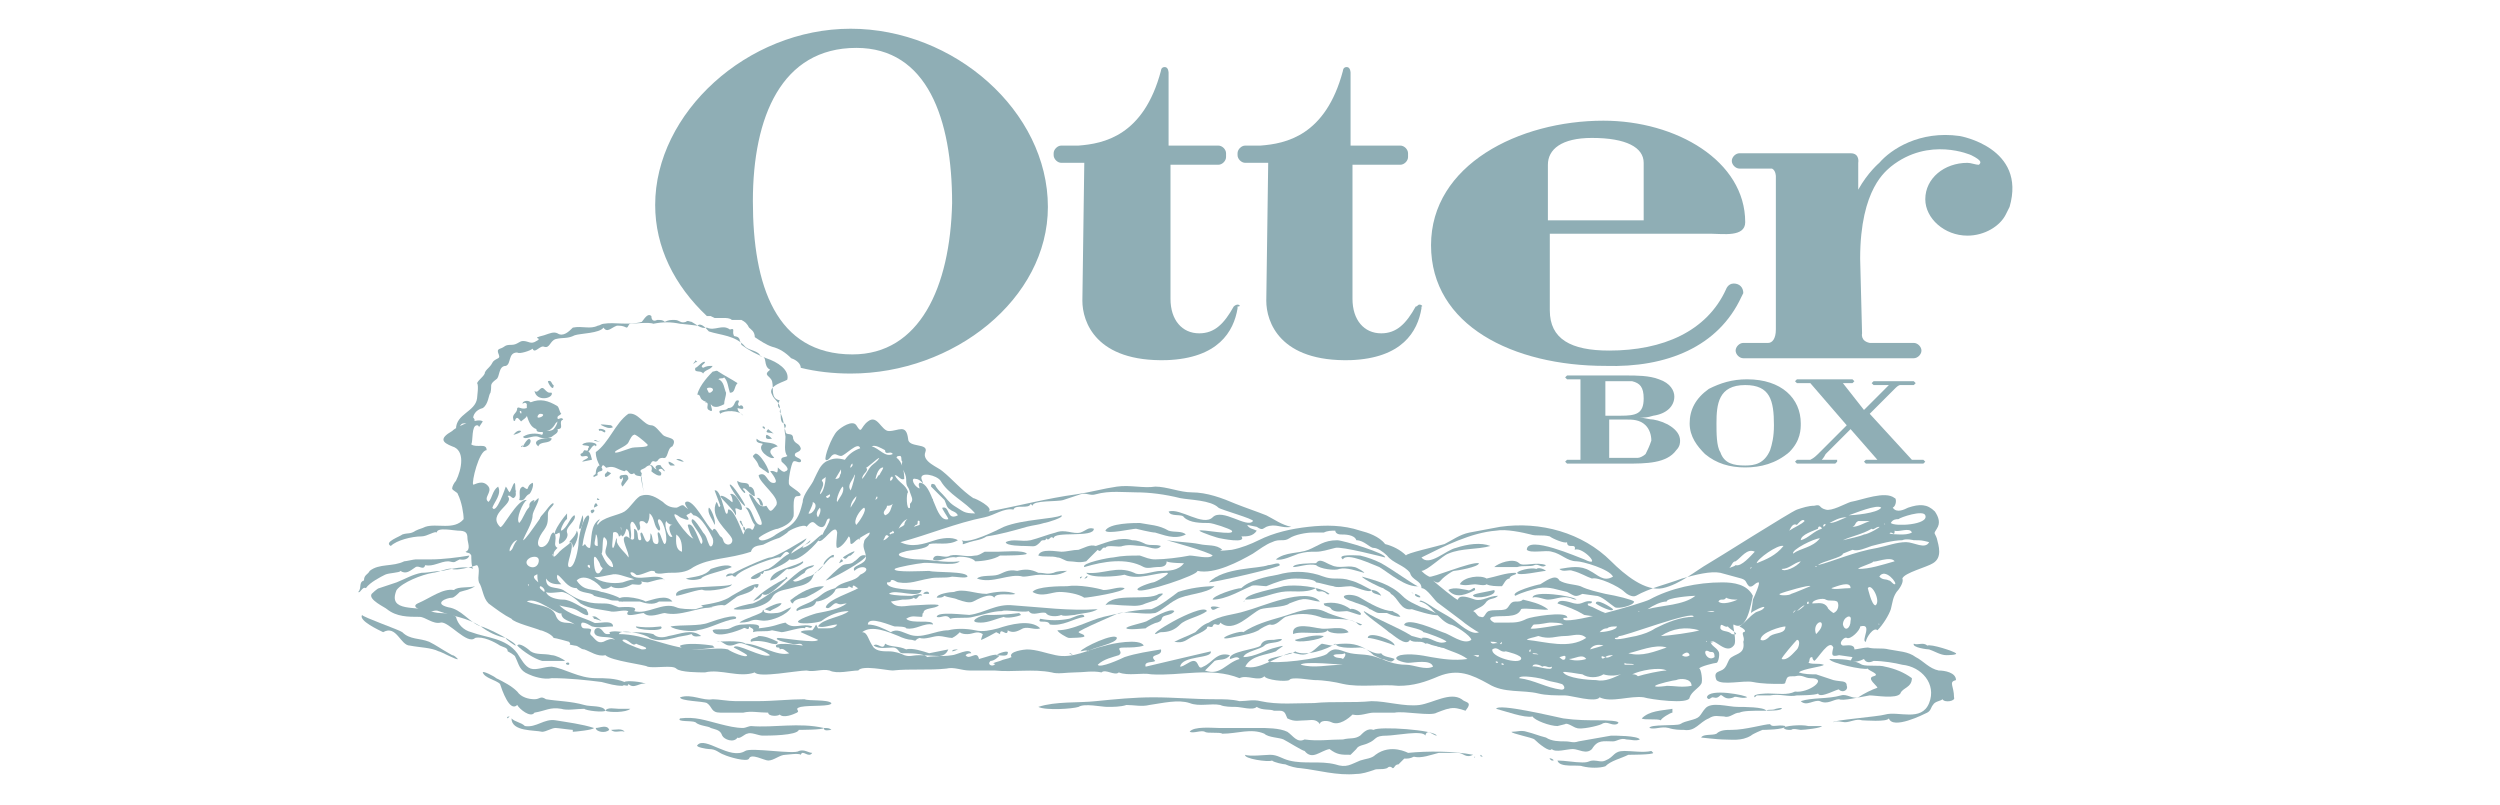 <?xml version="1.0" encoding="utf-8"?><svg xmlns="http://www.w3.org/2000/svg" viewBox="0 0 130.5 42" enable-background="new 0 0 130.5 42"><g fill="#8faeb5"><path d="m32.9 23.4c-.3.1-.8.3-.8.2 0-.1.6-.3.7-.5.1-.2.2-.4.3-.4 0-.1.5.3.7.5.1.2-.7.1-.9.2m1.7-.7c-.2-.2-.4-.5-.6-.5-.4 0-.7-.7-1.2-.6-.7.5-1 1.5-1.7 2 0 .3.1.5.2.7-.1 0-.2.2-.2.4 0 .1-.2.1-.1.2l.2-.1c-.1-.3.4-.1.2-.4.1-.3.2.1.3 0 .4-.1.5.1.9.2.2-.2.2.3.5.1.1.2.3.1.4.2 0 .3.1.6.1.9 0-.4-.2-.7-.1-1.1-.2-.2.1-.2.2-.3.2-.2.4-.1.3.2.1.1.4.3.5.2.1-.2-.2-.2-.1-.3.2-.1.2.1.3.1 0-.1-.2-.2-.2-.3-.2-.1-.4.1-.2.2-.2 0-.2-.3-.4-.2.1-.1.1-.3.3-.2.2 0 .1-.2.4-.2.3.1.2-.5.5-.6.3-.5-.3-.4-.5-.6"/><path d="m28.2 21.6c.3 0 .1.2-.1.2-.1 0 0-.2.1-.2m.8.5l.1-.1c0 .1-.1.3-.2.4-.1.1-.3.1-.4.1.2 0 .4-.2.5-.4m-1.8-.5c-.2-.2.1-.2 0 0m-.2-.3c0 .3-.3.3-.2.6 0 .1.1.1.1 0 .1-.2.2 0 .3.1.1-.1.3-.2.3-.3.1.3.2.6.5.7 0 .3.5 0 .3.3-.3-.1-.7-.1-1 .1.1.2.5-.1.8 0 .2.1.5.1.7 0 .1-.1.4-.2.3-.4.4 0 0-.4.3-.5-.1-.2-.3.1-.3-.1 0-.1.1-.1.2-.2-.1-.1-.1-.3-.2-.4-.5-.3-.9-.4-1.4-.2-.1-.1-.3-.1-.4 0-.1.2.1-.1.2.1v.2c-.3.1-.4-.1-.5 0"/><path d="m37.2 20.4c-.1.1-.1.1-.2.1l-.1-.2c0-.1.4-.1.3.1m0-1c-.1.1-.7.7-.8 1.2.2 0 .1.2.3.3.1.1.2 0 .1.1.3 0 0 .3.2.4.3.2.1-.2.1-.3l.1.1c.2.1.4 0 .6-.1 0-.2.1-.4.1-.6-.1-.2-.1-.6-.4-.7.1-.1.2 0 .3-.1.2.2.2.5.3.8.3 0 .2-.3.4-.5-.3-.2-.7-.4-1-.6-.1-.1-.2 0-.3 0"/><path d="m41.8 36.9c.5-.1 1.6 0 1.6-.2-.2-.2-1.2-.1-1.4-.2-.8 0-1.6.1-2.5.1-.4 0-.7 0-1.1 0-.4 0-.9-.1-1.2-.1-.5.1-1.1-.3-1.7-.1 0 .2 1.2.2 1.4.3.3.2.2.5.7.5.4 0 .8 0 1.2 0 .4-.1.8 0 1.3 0 0 .2.5.2.6.1.2.2.7 0 .9-.1.2-.1-.2-.2.2-.3"/><path d="m39.2 37.9c-.1 0-.3.1-.4.1-.4 0-.8-.1-1.2-.2-.8-.2-1.3-.4-2.1-.3-.2.2.6.1.8.2.2.2.7.2.8.3.3.1.5.1.6.4.1.2.6.4.8.1.1.1.4-.2.5-.2.2-.1.6.1.8.1.3 0 1.8 0 1.9-.3 0 0 1.3 0 1.3-.1-1.3-.3-2.6 0-3.8-.1"/><path d="m43 38c0 .2.3.1.4.1-.1-.1-.2-.1-.4-.1"/><path d="m41.7 39.2c-.2.2-2.5-.2-2.8 0-.8.5-2.1-.8-2.5-.3-.1.1.5.2.6.2.4 0 .5.2.8.3.2.1 1.2.4 1.3.2.1-.3.8.1 1 .1.3 0 .6-.3.9-.3.1 0 .7-.1.8 0 .1-.3.4.2.6-.1-.2 0-.4-.2-.7-.1"/><path d="m100.6 33.7c-.2-.2-.5 0-.7-.1-.1.2.7.3.8.3.3.1.6.3.9.3 0 0 .6 0 .5-.1-.1-.1-1.3-.5-1.5-.4"/><path d="m96 36.5c.2.1 1-.1 1.6-.2.3 0 1.4.2 1.6-.1.1-.3.6-.3.6-.8-.4-.3-.9-.5-1.4-.6-.3-.1-.9 0-1.2-.1-.5-.3-1.1-.3-1.7-.3 0 .2 1.8.6 2 .5 0 .1.7.3.3.4-.4.1.2.5.2.6-.3.1-.7.3-1 .5-.3.1-.6-.2-.9-.1-.7.2-1.5.1-2.1.3.3.3.7-.1 1 0 .4.2.7-.1 1-.1"/><path d="m89.4 36.4c.1 0 .2.1.4-.1.1-.1.2.3.7.1.1-.1.4.1.7 0 0-.1-2-.5-2.1 0 .1.2.2 0 .3 0"/><path d="m76.3 36.5c-.6-.4-1.5.2-2.2.3-.8.1-1.7-.2-2.5-.2-1 .1-2 0-3 .1-.9 0-1.9.1-2.8-.1-.4-.1-.7 0-1.1 0-.4-.1-.8-.1-1.3-.1-1.1 0-2.1-.1-3.2-.1-1 0-2 .1-3 .2-.9.1-2.1 0-3 .3.4.2 1.8.1 2.1 0 .3-.2 1.2 0 1.5 0 .3 0 .7 0 1-.1.4 0 .8.1 1.2 0 .7-.1 1.5-.3 2.1-.1.5.2 1.1 0 1.6.1.2.1.6.1.8.1.3 0 .9.2 1.1 0 .3.2.7.1.9.2.1 0 .2 0 .3 0 .3 0 .3.2.4.4.4.2.6.1 1 .1.2 0 .5-.1.7.2 0-.2.4-.2.6-.1.4.2.9-.2 1.1-.4.4.1.8-.1 1.1-.1.3 0 .8 0 1.1 0 .5-.1 1.9.2 2.2 0 0 0 .5-.2.6-.2.3-.1.6 0 .9.1.4-.5 0-.4-.2-.6"/><path d="m80 37.4c.1.2.9.5 1.3.5l.4-.1c.1-.1.5.2.6.2.2.1 1.1-.1 1.3-.2.3-.2.5.1.8 0 .4-.2-.8-.2-.8-.2-.7 0-1.3 0-2-.1-.5-.1-3.4-.8-3.5-.5.4.1 1.5.5 1.9.4"/><path d="m92.7 37c-.2.1-.4 0-.5.1-.1-.2-1.2-.2-1.5-.2-.5 0-1.4-.3-1.7.1-.1.1-.2.3-.3.4-.2.2-.7.2-1 .4-.2.1-1.6 0-1.6.2.3.1.6-.1 1 0 .3.1.6.1.8.1.6.1.8-.4 1.3-.6.3-.2.5-.1.8-.1.3.1.5-.2.8-.2.4-.2 2 0 2.2-.2.1-.1-.3 0-.3 0"/><path d="m87.3 37.2v-.2c-.6.1-1.2.1-1.6.5.1.1.8 0 1 .1 0-.1.5-.4.6-.4"/><path d="m66 38.3c.2.2.8.2 1 .3.2.1 1 .6 1.1.6.4.5.8 0 1.3-.1.4.3.6.3 1.1.3.1-.1.2-.2.3-.3.1-.2.4-.2.6-.3.5-.2.3-.4 1-.4.4 0 1.9-.3 2 0 .1-.4.4 0 .6 0-.1-.3-3-.5-3.3-.3-.3-.1-.5.1-.7.3-.3.2-.5.1-.9.2-.7 0-1.3.1-2 0-.4.2-.6-.2-.9-.4-.4-.2-1.1-.2-1.5-.2-.7 0-1.4 0-2.1 0-.3 0-1.3-.1-1.5.2.2.1.6-.1.8 0 .1.1.8 0 .9.1.8 0 1.5-.3 2.2 0"/><path d="m92.4 37.8c-.3 0-1.3.3-2 .3-.3 0-.6 0-.8.2-.2.1-.7 0-.8.2 0 0 .9.1 1.1.1.5 0 1 .1 1.5-.2.1-.1.6-.3.6-.3 0 0 1.2 0 1.2-.2-.4-.1-.7.1-.8-.1"/><path d="m94.4 37.9c-.4-.1-1.3 0-1.3.1.1.1.2.1.4.1.1-.1.4 0 .5 0 .2 0 1.1-.1 1.1-.2-.2 0-.4 0-.7 0"/><path d="m81 39.1c.2.2.8 0 1.1 0 .3 0 .7.3 1 0 .3-.5.6-.4 1.1-.4.2 0 .4-.2.7-.1.2 0 .5.1.7 0-.1-.2-1.3-.2-1.5-.2-.6.1-1.1.2-1.7.3-.3.1-.4 0-.7 0-.3 0-.7 0-1-.2-.4-.1-.6-.2-1-.3-.3-.1-.5 0-.8 0 0 .1 1.1.3 1.2.4.2.2.8.7.9.5"/><path d="m73.5 39.3c0 0-.9-.5-1.7.1-.2.2-.5.2-.8.3-.5.2-.7.4-1.3.2-.8-.2-1.6 0-2.4-.2-.4-.1-.6-.3-1-.3-.2 0-1.1.1-1.3 0-.1.2 1.2.4 1.4.3.1.1.6.2.7.2.2.1.6.2.8.2.9.1 1.9.4 2.9.3.3 0 .6-.1.9-.2.2-.1.4 0 .7-.1.1-.1.2-.1.3 0 .1 0 .1-.2.3-.2.1-.1.2-.2.3-.3.2 0 .3 0 .5-.1.4.1.9-.1 1.3-.2.3 0 .7 0 1 0 .3 0 .4.3.8.1-1-.2-2.4-.2-3.4-.1"/><path d="m84.8 39.2c-.6 0-.5.3-1 .5-.2.1-.4 0-.6 0-.3 0-.2.1-.6.1-.4 0-.9-.1-1.3-.1.1.4 1.1.2 1.3.3.4.1.9.1 1.2 0 .3-.3.8-.4 1.2-.6.1 0 1.3 0 1.3-.1l-.1-.1c-.4.1-1 0-1.4 0"/><path d="m77.4 39.5l-.1-.1c-.1.1.1.1.1.1"/><path d="m77 39.5c-.1 0 0 .1 0 0"/><path d="m81 39.7h.1c0-.1-.4-.2-.1 0"/><path d="m19.1 30.7c.2-.3.8-.6 1-.7.2-.1.8-.1.8-.2.3.2.5 0 .8-.2.2-.1.4.2.5-.1.4.1.8-.2 1.2-.2.1 0 .3.1.4 0l.2-.1c0 0 .4.1.5-.2-.6.1-1.4.2-2 .2-.3 0-.5 0-.8 0-.1 0-.5.1-.6.1-.6.3-1.3.1-1.8.5-.1.2-.3.2-.3.5-.3.1-.1.4-.3.6.1.1.2-.3.4-.2"/><path d="m22.4 33.5c-.5-.2-1-.1-1.4-.5-.1-.1-2.1-.8-2.1-.9-.2.3.9.8 1.1.9.7-.4.9.7 1.4.7.5.1 1.1.1 1.5.3.1 0 1 .5 1 .4-.1-.1-.2-.2-.3-.2-.7-.4-.8-.5-1.2-.7"/><path d="m27.7 34c-.1-.1-.6-.5-.7-.3.3.3.9.7 1.3.8.1 0 1.2 0 1.2 0-.1-.1-.5-.3-.7-.3-.4-.1-.8 0-1.1-.2"/><path d="m29.6 34.7h.1c.1-.2-.3-.1-.1 0"/><path d="m27 36.8c.1.2.7.7.9.4.6-.1.8-.3 1.4-.2.3.1.8 0 1.2 0 .1.1 1 .2 1.1.1-.1-.3-.8-.2-1.1-.3-.7-.2-1.4-.2-2-.3-.3-.2-.3 0-.6 0-.3 0-.7-.1-.9-.4-.3-.3-.7-.5-1.1-.7-.1-.1-.7-.4-.7-.3.1.3.7.4.9.6.1.3.5 1.5.9 1.1"/><path d="m23.6 31.2c.1 0 .3-.2.4-.3.3-.1.5-.1.8-.3-.3.1-.9 0-1.1.2-.6-.1-1.2.4-1.9.7-.4.2.3.4.4.4.3.1.5-.1.7 0 .8.3 1.4.3 2.2.8.4.3.8.5 1.3.6 0 .1.5.4.5.4.2-.1-1.6-1-1.8-1-.6-.2-1-.9-1.7-1-.8-.2-.1-.5.2-.5"/><path d="m26.5 37.5l.1-.1c0 0-.2 0-.1.1"/><path d="m27.4 37.9c-.2-.2-.5-.2-.7-.4 0 .7 1.2.6 1.6.7.2 0 .5-.2.7-.2.1 0 .8.1.9.1v.1c.1 0 1.1-.1 1.1-.2-.6-.2-1.4-.3-2-.4-.6-.1-1 .4-1.6.3"/><path d="m32.3 37c-.2 0-.6-.1-.7.1.2.1 1.1.1 1.3-.1-.1 0-.4 0-.6 0"/><path d="m31.1 38c0 .2.5.3.7.1-.1-.3-.5-.1-.7-.1"/><path d="m31.9 38.1c.2.2.5 0 .7.1-.1-.2-.5-.1-.7-.1"/><path d="m27.8 29.1h-.1z"/><path d="m95.6 30.7c.3-.1 1-.4 1 0-.4 0-.9.1-1 0m.1 1.3c0 0-.3-.2-.3-.3-.2-.3-.5-.2-.8-.2 0-.2.6-.3.7-.2.2.1.4 0 .6.1.1.1.1.5-.2.6m-.6.6c0 .2-.2.4-.3.5-.2-.5.3-.8.3-.5m-1.6-1.6c-.1.1-.7.1-.6 0 .2-.1 1.6-.5 1.6-.4-.5.2-.7.3-1 .4m.9.5c-.1.1-.1-.1 0-.1 0 .1.1.1 0 .1m-.6.4c.1-.1.3-.3.4-.3-.1.1-.2.2-.4.3m-.2.1c0-.1.2-.2.1-.1l-.1.1zm.2 1.9c-.2.2-.5.6-.8.5 0-.1.7-.9.8-1 .2 0 .1.4 0 .5m-1.4-.7c-.1.1-.3.3-.5.2 0-.4 1.1-.7 1.3-.7 0 .4-.5.3-.8.5m-.7-3.8c0-.2 1.1-1 1.4-.9-.4.5-.9.7-1.4.9m-.3.3c-.1-.1.1-.1.1-.1.3 0-.1-.1-.1.1m-.8-.2c-.1.1-.3.1-.4.2.2-.1.2-.4.4-.4.3-.2.6-.7 1-.5-.2.2-.7.8-1 .7m3.2-2.1c0 0 .3-.4.4-.2-.2.2-.5.3-.8.5.1-.2.2-.4.4-.3m1.1.2c0-.2.2-.1.2 0-.4.1-.7.5-1.1.6 0-.3.7-.5.9-.6m.4-.2l-.1.1c-.1-.1.1-.2.1-.1m1.1-.4c-.3.1-.6.3-.9.3.2-.1.5-.3.9-.3m1.8-.5c-.2.3-1.5.4-1.7.4.3-.1 1.5-.6 1.7-.4m.2.9c-.1-.1 0-.1 0 0m.3.4c.1 0 .2.2.2-.1.2.1.8-.2.9.1-.2.1-.4.1-.6.1.1 0-.8 0-.5-.1m.4-.7c.1-.1 1.3-.5 1.4-.2.2.5-1.6.6-1.8.4.1-.2.3-.2.4-.2m-2.4.4c.2-.1.1-.2.3-.3.2 0 .4 0 .6 0-.3.1-.6.3-.9.3m1 .1c.1.1.2-.1.4-.1.1 0-.6.4-.8.4-.2.1-.7.2-1.1.3.4-.2 1-.3 1.5-.6m-3.7 1.7c-.2.3-.9.6-1 .4.4 0 .6-.3 1-.4m.8.3l-.1-.1c0 .1.2 0 .1.1m-1.2-.7c-.1-.2 1.1-.8 1.4-.8-.4.5-1 .5-1.4.8m5.9-.6c-.5 0-1 .2-1.5.3-1.2.2-2.3.7-3.1.9.2-.2 1.3-.4 1.3-.6l.5-.2c.3.1.7-.1 1-.2.4-.1 1.1-.3 1.6-.3.2-.1.6 0 .6 0 .4 0 .4 0 .8.1-.2.4-.8 0-1.2 0m-.6 2.2c-.1 0-.2-.2-.3-.2-.2-.1-.3 0-.5-.2.3-.5 1 .4.8.4m-.8 2.1c-.1 0 0-.1 0 0m-.2-1c-.2 0-.4-.9-.4-.9.2-.3.7.7.4.9m-.9-1.9c0-.1.8-.3.8-.4 0 .1.9-.3 1.1 0-.7.2-1.3.4-1.9.4m-.4 2.7c0 .4-.3.6-.4.2 0-.4.5-.6.4-.2m-19.1 2l-.1.1.1-.1zm.7-.8c-.1-.1-.3.1-.4-.1.2 0 .3 0 .4.1m.2-.1c0 0 0 .2-.1.1l.1-.1zm.2.5c0 0 .9.2.8.4-.1.3-1.6-.1-1.5-.5.3-.2.4.2.7.1m1.7-.8c.6.2.9 0 1.4 0 .4 0 .8-.2 1.1.1-.9.6-2.1.2-3.1.1.1-.1.3-.1.6-.2m-.2-.6c.3 0 .7-.1.8-.1.1 0 .6 0 .7.1-.1 0-1.7.3-1.7.2.1-.1.1-.2.2-.2m1.8 1.8c.3 0 .7-.3.9 0-.3.1-.7.1-.9 0m1.8-.7l-.7.2c.1-.2.4-.3.7-.2m.2-.9c.1-.1.3-.1.5-.1 0 .2-.7.3-.9.3.1-.1.2-.2.4-.2m.6.4c.1.1 4-1.4 3.9-1-.7 0-1.4.3-2 .6-.3.2-.6.3-1 .4-.1 0-1.2.3-1.1.1 0 0 .2 0 .2-.1m1-1.3c.1 0 .1.1 0 0m.3-.1zm1.2-.4c0-.2 1.3-.3 1.5-.3-.6.5-1.8.5-2.5.7.3-.2.7-.4 1-.4m-.3 1.8c.6-.4 1.3-.5 2-.3-.2.1-1.7.3-2 .3m1.1 1c0 0 .3-.3.4 0-.1.1-.3.1-.4 0m.5 1.6c-.5.1-.9 0-1.3 0 .1 0-.7.1-.6 0 .1-.1 1-.3 1.1-.3.2-.1.8-.1.8.3m-2.8-.5c-.1-.1-.2-.1-.3-.1.4-.2 1.4-.4 1.8-.2-.3 0-1.2.2-1.5.3m-.5-1.2c.5-.1 1.4-.5 2-.3-.6.2-1.3.5-2 .3m-.2.6v-.1c.1.1.4 0 .5.1h-.5zm-.4-.6l.1.1-.1-.1m-.6.2c.1-.1.3-.1.4-.1 0 0-.3.2-.4.1m-.2 0c0-.1.1 0 .2 0-.1.1-.2.1-.2 0m-.3 1.2c-.4 0-1.5-.1-1.7-.4-.1-.1.9.1 1 .1.3.2.8.2 1.1 0 .3.1.8.1 1.1-.1-.6.3-1 .5-1.5.4m-1.9-1.2c.1 0 .4-.2.3.1-.1.1-.2 0-.3-.1m.1.7l-.2-.1.2.1zm-1-.2c.2-.1.3.1.5 0 .1.3-.9-.1-1 0 0-.2.4-.1.5 0m-.5-.7c.1 0 .3 0 .3.1 0-.1-.3 0-.3-.1m-.1-.2v.1c-.1.1-.1-.1 0-.1m1.6 2.1c-.8-.1-1.4-.5-2.2-.6 0-.2 1.2 0 1.4.1.3.1.5.1.8.2.1 0 .3.3 0 .3m-3.1-1.3c-.1-.1.1-.1.1 0h-.1zm-.3-.1c-.1-.1.1-.1.1 0h-.1m11.1-.6c.1.1.3-.1.3.3-.4.3-.7-.5-.3-.3m-.1-.5c-.1 0 0-.1 0 0m.3 0c0 .1-.2 0-.1 0h.1zm.1-1.6c-.1.1-.4 0-.4 0 .1 0 .2 0 .4 0m.7.8c0 .1.8.5.2.4-.2-.2-.5-.1-.6-.3 0-.4.2 0 .4-.1m-.1-1.5c.2.1.4.1.6.1-.2.1-.8.3-1 .1.1-.2.3 0 .4-.2m-13.2 3h.3c0 .2-.2 0-.3 0m-4.8.2c-.7-.3-1.1-.2-1.6-.3-.5-.1-.8-.4-1.2 0-.2.3-3 .6-3.1.4-.1-.2 1.3-.3 1.4-.5.5.3 1.7-.1 2.1-.4.1.3 1.2.2 1.3.2.3 0 .7.4 1.1.3.1.2.5.2.7.3-.2.3-.4 0-.7 0m-2 0c-.1-.1-.4 0-.5-.2.2-.1.4 0 .6-.1.1.1-.1.3-.1.3m-2.2.3c.1-.2 2.2 0 2.2 0-.8 0-1.5.2-2.2 0m-11.1-.7c-.1-.1-.3 0-.4 0 .1-.2 1.8-1 1.9-.7 0 .3-1.3.5-1.5.7m-1 .1c.1 0 .1 0 .2.1l-.2-.1zm-3.8.1c.1-.1.7-.3.6-.1 0 .2-.4.1-.6.1m-2.3-.2c0-.1.2-.1.3-.1 0 0-.2.1-.3.1m-1.3.3c-.2-.2-.9-.2-1.3-.2-.2 0-.2-.3-.5-.3-.3 0-.7.1-1-.1.2-.2.5.3.6-.1.3.2.7.1 1.1.3.3-.1.9.1 1.2.2l1-.2c-.2.5-.7.3-1.1.4m-4.8-3.6c-.7.2-.7.4-1.1.6-.2.2-1.1.4-.9.6.3-.2.9-.1 1-.5.3 0 .9-.3 1-.6.1-.2.7 0 .7-.2l.2.1c0-.3.2 0 .3 0-.3.2-1.6.6-1.7 1 .2.2.4-.3.6-.2.2.1.3 0 .5 0-.4.3-1 .4-1.5.5-.1 0-1.3.4-1 .5.2.1 1.1 0 1.2-.1.4-.3.9-.5 1.4-.5-.3.3-1.4.4-1.6.8.3.1.7-.1 1-.1-.1.2-.4.2-.6.2-.1 0-.3 0-.4 0l-.1-.2c0 0-.1.2-.2.3-.2 0-.6 0-.6.1l.9.4c-.1.2-1.8-.1-2.1-.1-.3.1.7.3.7.3.3.1.5-.1.6.1 0 0-1.3-.2-1.4 0 0 .2.2 0 .2.2.2-.1.3.1.5.2-.6.2-1.6-.5-2.3-.5-.2-.2-1.5-.1-1.5-.1.3-.1.4.2.7.2.3 0 .4-.2.7-.1.5.2 1 .3 1.4.6-.4.2-1.8-.7-1.9-.4 0 0 .6.3.7.4 0 .2-.9-.2-1-.3-.4-.1-1 0-1.5 0-1.5 0-2.8-.8-4.2-.8.1-.3 1.4 0 1.6.2.4.2.9.1 1.3 0 .3-.1.6-.1.9-.2.1.2.4.1.5.1-.5-.4-1.1-.1-1.7 0-.3.1-.6.1-.8-.1-.4-.1-.9-.1-1.4-.1-.3 0-.6-.1-.9 0 .1.1 0 .1-.1.1-.2 0-.2-.2-.4-.3-.3-.1-.4.3-.1.4.3.1.7 0 .9.2-.2-.1-.4 0-.6.1-.3.1-.4-.1-.6-.3-.3-.2.3-.4-.4-.4-.2 0-.2-.3-.1-.3.2 0 .3.1.5.2.4.1.7 0 1.1 0 0-.4-.9-.1-1-.2-.6-.3-1.3-.4-1.8-.9.3.1.7.1 1 .3.3.2.7.4.4-.1-.3-.1-.8-.5-1.2-.5-.3 0-.8-.1-.9-.4.1.1.7 0 .8 0 .3 0 .8.4 1 .6.5.3 1 .3 1.5.4.3.1.7-.1 1 0-.3.4.6.1.8.1.3.3.9 0 1.1 0 .8.2 1.7-.3 2.5-.3-.3-.1-.6 0-.9.1-.3 0-.8 0-1-.1-.7-.3-1.5.4-2.2.2.3-.3-.7-.2-.8-.2-.3-.1-.4-.2-.8-.2-.3 0-.6 0-.9-.1-.5-.1-.9-.4-1.2-.6-.4-.2-.9 0-.9-.6.2.3.5.3.8.3-.1-.1-.3-.3-.2-.5.3.2.5.7 1 .7.2.3.8.2.9.4.3.1.5.1.8.2.2.1.5 0 .7.1.1-.2-1-.5-1.1-.5-.5-.2-.9 0-1.3-.6.4-.4 1.1.1 1.3.4.1.1.4 0 .5-.1.1.1.3.1.4.1.3 0 .5-.1.7-.2.2 0 .5.1.5-.1-.2-.3-.7-.1-1 0-.5.1-1.2 0-1.5-.3.1.1.8-.1.9-.1.3-.1.7.1 1.1.2.2.1.6.2.8.2.1 0 .9-.3.9-.1-.3-.5-1.6.2-1.8-.4.1-.1.3.1.3.1.1.1.7-.2.8-.2.1 0 .2 0 .2.1.2.1.5 0 .7 0 .5 0 .9 0 1.3-.3.9-.5 1.8-.4 3-.8.1-.4.6-.3.7-.4.2-.1.4-.2.7-.3.1 0 .5-.3.5-.3 0-.1.9-.5 1-.3.4-.5.4-.1.7 0 .3.1.3-.3.4-.4.3-.2-.1.5-.1.5-.1.1-.2.5-.4.6.2.3.9-1 1-.4 0 .1-.1.8 0 .8.2 0 .5-.4.6-.6.2.1-.1.7.4.2 0 0 .6-.4.7-.4 0 .2-.3.3-.3.5-.1.3.1.5.1.8 0 .4-.8.4-.6.7.4-.4 1-.1.3.2-.3.4-.9.3-1.3.7m-10.1 3.2c-.2-.1-.2-.1 0 0-.3-.1-1.1-.4-1-.5.3-.1.5.4.7.2.2.1.3.1.5.2.1.1-.1.1-.2.1m-4.5-1.8c-.2-.5-1-.5-1.5-.7.5-.3 1.7.8 1.8.6 0 .4.5.4.7.6-.3-.2-.8.1-1-.5m-1.4-1.5c-.1-.1 0-.2 0 0zm.5-.2c-.1-.1-.4-.3-.1-.4.1-.1 0 .1.1.4m-.4-1.3c.3-.1.5 0 .4.3-.2.5-1 0-.4-.3m.5 1.5c.1 0 .3.2.2.3-.1-.1-.3-.2-.2-.3m.7-1.6c-.2 0 .1-.2 0 0m1.9.6c0 .1-.1 0-.1 0-.1-.1.1-.2.1 0m.2-.4c0-.4.3.2.3.2.1.4.3.1 0 .5-.3.2-.3-.6-.3-.7m.1-1.3c.1 0 .1.5.1.6-.3 0-.1-.3-.1-.6m.5.2c.2.2 0 .5 0 .7 0 .3.4.4.4.8-.3 0-.5-.5-.6-.7.1-.1 0-1.1.2-.8m.4-.3c.2-.1.3.1.3.2.2 0 .1-.4.1-.5.1.1-.1.4.1.5.1-.1.1-.1.2-.4.2.1.1.4.2.6.1-.3 0-.5 0-.8.1-.5.4.3.4.3.3-.1-.1-.5.2-.5.2 0 .2.2.3.1.1-.2.1-.3.1-.5.3.2.2.7.5.9.2-.1-.2-.5 0-.6.3.1.5 1.2.3 1.3-.1 0-.2-.5-.3-.6-.2-.1.1.5-.1.6-.3 0-.2-.3-.3-.5-.1-.2 0 .2-.1.3-.2.3-.3-.3-.4-.4-.2 0 .1.4-.1.4-.2 0 0-.5-.3-.6 0 .1 0 .3 0 .5-.1.2-.3-.1-.4-.1-.4 0 .2.9.1 1.1-.1-.2-.5-.5-.6-.8 0-.6-.1.3-.2.3-.1 0 0-.4 0-.8m2.8-.6c0 .1.2.2.3.2-.3 0-.1.5 0 .6-.2.2-.5-.7-.3-.8m.5.7c.3.2.3.6.3.9-.4-.1-.3-.7-.3-.9m7.1-1.7c.4.1 0 .7-.2.6.1-.2.3-.6.2-.6m.4.3c.1.2-.1.5-.1.5-.1-.1-.1-.3.1-.5m.1-1.4c0-.1.1-.1.2-.2 0 .2-.1.8-.3.9 0-.2.3-.5.1-.7m.4.7c.1.1-.1.2-.1.2-.2-.1 0-.1.1-.2m.6-1.3v.2c-.1.1 0 .3-.3.3l.3-.5zm.1.9c.1.3-.2.6-.3.8-.1-.1.2-.8.3-.8m.6-.6c.1-.2-.1.6-.2.8-.2-.3.1-.5.2-.8m-.1-.6v.1c-.2.3-.1-.1 0-.1m-.1 2.3c0-.2.1-.4.3-.6 0 .2-.2.4-.3.6m.6-1.4h-.1.1zm-.1 3c-.1.2-.1-.1 0 0m.2-1.6c.2.1-.3.8-.4.9-.2-.2.2-.8.4-.9m.1 1.2l.1-.2-.1.2zm0-3.3c0 .1.6-.5.7-.5-.1.2-.3.3-.4.4-.2.2-.3.5-.5.7 0-.3.4-.4.2-.6m1-.9c0 .3.3 0 .4.2-.4.2-.7-.3-1.1-.4.2-.1.5.1.7.2m.4 1.4c0 .1 0 .1-.1.2-.1 0 0-.3.1-.2m-.1 3c-.2-.1.1-.1.1-.2.2.2-.1.1-.1.2m.7-2.9c0-.4-.1-.9-.4-1.1 0-.1.1-.1.2-.1.1.1 0 .2.1.3-.1.3.2.6.2.9 0 .5.1.3.2.7.1.3.2.4 0 .6v.2c-.2.2-.2-.8-.1-.8-.1-.4-.5-.5-.7-.9.2 0 .3.3.5.2m.6 0c.3 0 .5.5.3 0-.1-.4.8-.2 1 .1.4.7 1.3 1.1 1.8 1.7-.6 0-.6-.1-1.1-.4-.3-.2-.4-.4-.6-.6-.2-.2-.3-.3-.4-.5-.2-.1-.2 0-.2.1.2.2.5.5.7.7.1.2.1.4.3.5.1.1.3.1.4.3-.6.3-.4-.5-.8-.4-.1 0 .3.5.3.6-.7.2-.8-1.9-1.5-1.9-.1.1 0 .2 0 .3-.3-.1-.5-.6-.2-.5m.2 2.9l.1-.1-.1.1zm-.3-.4l.1-.1c.2 0 0-.3.2-.2 0 .1 0 .2 0 .2l-.3.1m-.5-.1c-.1.1-.2.1-.3.2.1-.2.3-.5.5-.5-.1 0-.2.2-.2.3m-.9-1c.1 0 .2 0 .3-.1-.1.2-.1.5-.4.6-.2-.2.1-.3.1-.5m-.2 1.8c.1-.1.1-.4.3-.2-.1.1-.2.2-.3.2m-.4-3.2c0 0 .1-.6.4-.6 0 .1-.1.2-.2.4-.1 0-.1.2-.2.2m.1 1l-.1.1c0-.1.1-.3.1-.1m-19.1 2.7c-.1.1-.1.1-.1 0 0-.1.2-.5.4-.5-.2.2-.2.4-.3.5m75.4 6.8c0-.4-.6-.5-.9-.5-.5-.1-.8-.5-1.2-.7-.4-.3-.9-.3-1.4-.4-.4-.1-.7 0-1.1-.1-.2 0-.6.1-.7.1 0-.3-.4-.2-.6-.2-.3-.1.1-.5.2-.4.2.1.7-.4.7-.6.7-.2 0 .8.3.8 0-.2.4-.8.6-.6.3-.3.6-.8.7-1.1.1-.4.1-.6.3-.9.1-.1.4-.5.3-.7.1-.3 1.3-.6 1.6-.8.5-.3.3-.9.2-1.3-.1-.3-.2-.2 0-.5.2-.3.1-.6-.1-.9-.4-.4-.8-.4-1.4-.2-.2.1-.6.3-.8 0 .2-.1.2-.5.1-.5-.5-.4-1.7.1-2.3.2-.3.1-1 .5-1.3.4-.4-.1-.2-.3-.6-.2-.3 0-.6.1-.9.2-.3.1-4.4 2.7-4.6 2.8-.7.4-1.5 1.1-2.4 1.3-.9.2-2-.7-2.7-1.4-1.5-1.5-3.7-2.1-5.8-1.8-.5.1-1.1.2-1.6.3-.5.1-.9.4-1.3.6-.3.1-2.1.5-2 .6-.3-.3-.7-.5-1.1-.6-.3-.4-.9-.6-1.3-.7-.9-.3-1.8-.3-2.7-.2-.9.1-1.8.3-2.6.7-.4.2-.9.4-1.4.5 0 0-.9.1-.5 0-.3-.3-.8-.2-1.2-.3-.5-.1-1.1-.1-1.7-.2 0 0 2.2.6 2.4.8-.2.2-.9 0-1.2 0-.5.1-1.3.2-1.8.2-.3 0-.5-.1-.8-.2-.5 0-.9 0-1.4.1-.2 0-1.7.3-1.5.5 1-.3 2.2-.5 3.1 0 .2.1.5 0 .7 0 .2 0 .5 0 .5-.3.1.1 1 .1.9.1-.3.4-.8.4-1.2.4-.4 0-1.1.3-1.4.1-.9-.4-1.6.1-2.5 0 .2.3 1.6.2 2 .1.7.3 1.6-.1 2.2-.1.3 0-.6.5-.7.5-.1 0-1 .3-.8.4.2.2 3.2-.8 3.1-1 .9.2 2.2-.5 2.9-.9.3-.2.7-.5 1-.6.4-.2.6 0 .9-.2.3-.2.9-.3 1.2-.3.2 0 .5 0 .6 0 .2-.1.4-.1.6-.1 0 .1.1.2.3.2.2 0 .7 0 .8.3.4 0 .7.4.9.4.2 0 .5.2.7.4.3.4.9.5 1.2.9.1.4.6.4.6.8.3 0 .7.7.9.8.4.3.8.6 1.2.9.1.1.8.6.9.6-.4.2-1.1-.5-1.4-.7-.3-.2-.7-.4-1-.6 0 0-.7-.5-.7-.3.6.1 1 1 1.6 1.2.2 0 1.1.6 1.1.8-.4.3-1.1-.3-1.5-.4-.3-.1-1.8-.8-2-.4-.1.1.9.2 1 .4.1 0 1.2.4 1.2.5-.5.2-.8-.3-1.3-.2.3.4.7.4 1.1.5.4.2.9.3 1.3.6-.7.1-1.3 0-1.9-.1-.5-.1-1.1-.2-1.6-.1-.6.2.2.4.4.4.3 0 1.2-.2 1.3.2-.4.2-1-.1-1.4-.1-.6 0-1.1-.2-1.7-.5-.4-.4-.9-.6-1.4-.6-.3 0-.5 0-.8.1l-.5-.1c-.2.1-.4.4-.7.5-.4.2-.7-.1-1 0-.7.2-1.6.9-2.3.7.3-.6 1.1-.6 1.6-.8.2-.2.7-.4 0-.2-.5.1-1.1.5-1.7.5.1-.3.9-.4 1.1-.6.2-.2.7-.1.9-.3.1-.1-.4 0-.4 0-.3 0-.6 0-.7.3-.2.2-1.7.3-1.6.7.1 0 .4-.2.5 0-.7.2-1 .9-1.8.6l.5-.5c.2-.1.6 0 .8-.3-.7-.2-.9.4-1.4.6-.3.2-.2-.3-.5-.3-.2 0-.5.3-.7.3.1-.6 1.7-.4 1.6-.8 0 0-3 .7-3.4.8-.1-.3.4-.2.5-.3-.4-.4.4-.2.3-.6-.6.1-1.3.2-1.9.4-.2.1-1.3.6-1.4.4.3-.3.8-.4 1.1-.5.3-.2-.3-.4.3-.4.3 0 .7 0 1-.1-.2-.4-1.7-.1-2 0-.9.2-1.7.7-2.6.5-.5-.1-1-.3-1.5-.3-.1 0-1 .1-.8.4-.2.1-.4.1-.6.2-.7.2-.1.1-.3.2-.1.1-.4 0-.2-.2.2 0 .4-.2.5-.3-.3-.1-.7.1-1.1.2-.1-.5-.5.1-.7-.2.1-.1.2-.1.3-.1-.1-.3-.8.1-1 .1-.6.1-1.1 0-1.7 0-.4 0-.5.1-.8 0-.2-.1-.5-.2-.8-.2-.3 0-.6 0-.8-.2-.3-.4-.3-.8-.6-.8.5-.4 1.4 0 1.9.2.2.1.5.2.7.2.3.1.1 0 .4-.1.3.1.7-.1 1-.1.2 0 .5.1.7.1.2-.1.3-.2.4-.3.1.1.3.1.4.1.3 0 .5-.2.8 0l-.1.3c.1 0 .8-.4.8-.4l.2.1c0-.4.4.2.4-.2.3.2.6 0 .8-.1.3-.1.6.1.9 0-.5-.5-1.6-.2-2.2 0-.4.1-.8.2-1.2.1-.5-.1-1-.1-1.4 0-.7 0-1.4.5-2.1.2-.3-.1-.6-.3-.9-.1-.4-.2-.8-.4-1.2-.4 0-.5 1.3.1 1.4.1.1 0 .6 0 .6.1.5.1.9-.3 1.4-.2 0-.3-1.1 0-1.4-.3.3-.2.5-.1.8-.1.1 0 0-.2.1-.2 0-.3.6-.2.8-.4 0-.1-1.2 0-1.3 0-.4 0-.9.2-1.2-.2l.6-.1c.2 0 .5 0 .6-.1.2.2.2-.2.4-.1.1-.2-.5 0-.5 0-.3 0-.9 0-1.2-.1.3-.3 1.6.3 1.7-.2-.2 0-1.9 0-1.8-.4.1 0 .2 0 .2-.1.1-.1.3.1.4.1.6.1 1-.1 1.6-.2.4-.1.8 0 1.2-.1.2 0 .7.1.8 0 0-.3-1.7-.2-2-.3-.2 0-1.9.1-1.8-.1.1-.1 1.3-.3 1.4-.3.4-.1 1.7.2 2-.1-.8.1-1.5-.1-2.2-.1-.4 0-1.5-.2-.7-.4.2-.1 1.2-.1 1.3-.4.4-.1 1 .1 1.5-.2-.3-.2-.9-.1-1.2 0-.6.2-1.2.4-1.8.1 1.5-.4 2.9-1 4.4-1.3.5-.1 1-.5 1.5-.4.1-.3.8 0 .9-.3l.1.1c0-.3 1.3-.2 1.6-.3.3-.1.6-.2.9-.3.3-.1.5.1.8 0 .7-.2 1.5-.1 2.1-.1.7 0 1.5.1 2.3.3.5.1 1.6.1 2 .5.1.1 1.9.6 1.8.7-.3.4-1.6-.7-2.1-.2-.5.5-1.7-.5-2.3-.3.1.3.7.1.8.3.3.3.9.3 1.3.3.2 0 1.1.3 1.2.4.2.3-1.6-.1-1.7 0 .1.1 1 .4 1.1.4 0 0 1.4.3 1.1-.1.3 0 .6 0 .8-.3-.2-.1-.4-.1-.5-.3l.5.1c.3.2.3.1.5 0 .5-.2.8.1 1.3 0-.5-.1-.9-.4-1.3-.6-.5-.2-1.1-.4-1.6-.6-.7-.3-1.5-.6-2.3-.6-.6 0-1.3-.3-1.9-.3-.6.1-1.3-.1-2 0-.7.1-1.4.3-2.1.4-1.5.2-3 .6-4.6.9.3-.2-.7-.7-.8-.7-.6-.4-1.1-1-1.6-1.4-.2-.2-1.1-.5-.9-1 .2-.5-.9-.2-.9-.7-.1-.8-.5-.4-1-.4-.4 0-.6-.9-1.1-.5-.4.3-.3.7-.6.2-.2-.3-.8.1-1 .3-.3.3-.7 1.4-.6 1.5.1.1.3-.2.3-.2.2-.2.3 0 .5 0 .2 0 .9-.8 1-.4-.3.1-.6.3-.8.6-.4-.1-.6-.1-1 .1-.3.2-.4.5-.6.9-.1.3-.6.8-.6 1.2-.1.4-.2.8-.5 1.1-.3.3-.6.4-.9.6-.1.1-.8.5-.9.2 0-.1.8-.5 1-.5.3-.1.7-.3.8-.6.1-.1-.1-1.1.2-1.1.6 0-.4-.5-.4-.6-.1-.1.1-1.1.2-1.2.1-.1.3.1.4 0 .1-.2-.4-.2-.3-.4 0-.1.3-.1.3-.3-.1-.3-.3-.2-.4-.5 0-.4-.4-.1-.4-.4-.1-.3-.1-.7-.3-1 .1-.5-.3-.6-.4-.9-.3-.5.8-.7.8-.8.1-.5-.5-.9-1.1-1.1-.5-.2-.9-.4-1.3-.7 0-.1-.1-.2-.1-.3-.1-.2-.3-.1-.3-.2-.1-.2.1-.4-.2-.3-.4-.3-.8.1-1.2-.1-.3.1-.6-.2-.8-.3-.1 0-.2-.1-.3 0-.3.1-.3-.1-.6-.1-.2 0-.3 0-.5.1-.1-.1-.2-.1-.4-.1-.2.1-.3 0-.3-.2-.2-.2-.4.2-.5.3-.7.2-1.4 0-2 .1-.1 0-.2.1-.3.1-.4.2-.8 0-1.3.1-.2.2-.5.5-.8.3-.2-.1-.4 0-.7.1-.8.2 0 .1-.4.3-.3.2-.4 0-.7 0-.2 0-.3.2-.6.2-.4 0-.3.1-.6.2-.3.1.1.4-.1.5-.4.2-.2.2-.5.5-.1.1-.2.2-.2.3-.1.2-.3.3-.4.5.1.1 0 .7 0 .8-.1.7-1.1.8-1.1 1.6.2 0 .2-.3.4-.3.1 0 .8 0 .5-.3 0-.1.1-.4.5-.5.3-.2.3-.7.4-.8.1-.4-.1-.4.3-.7.2-.1.1-.7.5-.7.3-.1.1-.7.6-.7.1.1.7-.1.8-.2.1.3.4-.2.6-.1.3.1.3-.3.6-.4.4-.1.6 0 1-.2.3-.1 1.3-.1 1.5-.4.2.3.4 0 .7-.1.2 0 .3 0 .5.1.1 0 .1-.2.2-.2.1 0 1-.1 1.2 0 .5-.1.9-.1 1.4 0 .1 0 .9.1.9.1.2-.2.5.2.6.3.6.2 1.4.2 1.9.8.2.2.7.2.8.5.4 0 .1.5.5.7-.4.3 0 .3.1.6.1.4-.1.9.4 1 0 0-.2.3 0 .4.1.2 0 .5.1.7 0 .1.3.1.2.3-.1.1 0 .4 0 .5 0 .3-.1.8.1 1-.1.1-.4 0-.3.3.1.1.5.4.2.5-.1.1-.3-.1-.4-.2 0 .5-.1.1-.4.2 0 0 .6.7.1.6-.3-.1-.3-.6-.7-.4 0 .4 1.2 1.2.9 1.6-.3.4-.3.3-.5 0-.5.2-.6-.6-.9-.6 0 .2.9 1.6.6 1.6-.4 0-.4-1-.8-.9.2.1.3.7.5.9 0 0-.1.4-.2.2-.3-.1-.3.1-.4.3-.1-.2-.5-1.4-.8-1.3 0 0 0 .3-.1.2-.1-.1-.3-1.3-.6-1.2l.3.8c-.1.2-.1-.1-.2-.2-.4.8.6 1.5.8 1.9.1.2-.1.4-.3.3-.2-.1-.1-.3-.3-.4-.1-.1-.3-.6-.4-.3-.3-.2-1-1.7-1.4-1.5-.2.1.4.7.4.7.4 0 .9 1 1 1.2.1.3-.1.6-.2.3-.1-.2-.1-.4-.3-.6 0 0-.6-1-.6-.6 0 .2.8 1 .5 1.2-.1-.1-.4-1.2-.7-1 0 .1.2.7.3.7-.2.1-1.6-1.8-.7-1.1 0 0 .6.3.4 0-.1-.1-.1-.1.1-.2.2-.1-.1-.2-.3-.4-.1-.1-.3.1-.4.1-.3 0-.5-.1-.7-.3-.3-.2-.7-.5-1.2-.3-.3.2-.5.6-.8.8-.3.2-1.2.3-1.4.7-.1-.1.1-.2.1-.3-.5.3-.4 1-.5 1.5-.1 0-.1 0-.2-.1-.1-.2-.1 0-.2 0 .1-.9.5-1.5.3-1.6-.3.1-.5 1.2-.5 1.4 0 .3-.2 1.4-.5 1.3-.2-.1.3-1 .1-1.3-.2.2-.4.3-.6.5 0 0-.4.5-.3.1 0-.1.1-.2.2-.3-.2-.1-.1-.3-.1-.5 0-.4-.2-.4-.3 0-.2.7-1 .6-.4-.3.3-.4.3-.5.3-1 0-.2.3-.4.3-.5-.1-.3-1.4 1.9-1.6 1.9.1-.3.5-.9.5-1.3 0-.2.4-.8.3-.9-.2.2-.4.3-.5.5-.2.2-.3.6-.5.8-.2-.2.2-1.1.4-1.2-.5-.1-1.3 1.6-1.4 1.4-.7-.7.8-1.2.4-1.6.1-.1.2.1.3.1.2-.1.1-.3.1-.5 0-.7-.2.1-.3.2-.1-.1-.1-.2-.2-.3 0 0-.5 1.5-.7 1.1.1-.3.5-.7.3-1.1-.3.2-.3.6-.5.8-.3-.2.2-.5 0-.8-.3-.4-.7-.1-.8-.1-.1-.1.3-1.8.7-1.8 0-.4-.5-.1-.8-.3.1-.2 0-1 .3-1 .1 0 .1.1.1.1l.2-.3c-.2-.2-1.3.2-1.6.5-.7.4-.5.6 0 .8.7.2.5 1.2.2 1.8-.1.1-.2.3-.2.4 0 .1.3.2.3.3.2.4.3 1 .3 1.3-.5.6-1.4.2-2 .4-.2.1-.3.1-.5.2-.3.2-.4.1-.7.2-.1.1-1 .4-.6.6.3-.3 1.1-.5 1.6-.5.3 0 .7-.3.8-.2 0-.3.9-.1 1.1-.1.4 0 .5.1.5.4 0 .2.2.6-.1.7.1.1.2 0 .3.2 0 .1 0 .6.1.7-.3-.2-1.2 0-1.6.1-.4 0-.7.1-1.1.1-.5.1-.8.3-1.3.5-.3.1-.6.2-.9.3-.1 0-.4.3-.4.3-.2.3.7.7.8.8.5.4 1.1.4 1.7.4.3 0 .7.4 1.1.3.4-.1 1.4 1.2 1.8.8.4-.1 1 .2 1.3.4.2.1.4.1.4.3 0 0 .4.2.4.3.2.4.2.7.7.9.2.1.8.3 1.2.2.9 0 1.8.1 2.6.2.4.1.7.2 1.1.2.1-.1.3.1.3-.1.3.3.6-.1.9 0-.1-.1-1-.2-1.1-.1-.5-.2-1-.2-1.5-.2-.9 0-1.6-.5-2.3-.6-.4 0-.8.2-1.1.1-.3-.1-.5-.5-.7-.8-.6-.8-1.6-.8-2.4-1.1-.4-.1-.7-.4-.8-.8-.3-.3-.9-.1-1.3-.3-.7-.3-2.3.1-1.8-1.1.3-.4 1.3-.8 1.9-.9.2 0 .9-.3 1-.2.2.1 1-.1 1.3-.2.2.2 0 .6.1.9.2.3.2.8.5 1.1.4.3.8.6 1.2.8.1.2 1.3.5 1.5.6.1 0 .6.2.7.4.1 0 .8.2.8.2.2.2-.2.1.3.2.2 0 .3.2.5.2.3.1.7.4 1.1.3.3.3 2.1.5 2.2.6.4.1 1.3-.1 1.5.1.2.2 1.2.2 1.5.2.8-.2 1.8.3 2.6 0 .2.3 2.2-.1 2.7-.1.4.1.8-.1 1.2 0 .4.2 1.1 0 1.5 0 .2-.3 1.5 0 1.8 0 .9-.1 1.9 0 2.8-.1.4-.1.8.1 1.2.1.4 0 .9 0 1.3 0 1 .1 2-.1 3 .1.3.1.8 0 1.2 0 .5 0 .9-.1 1.4 0 .2-.2.7.2.9 0 .5.2 1.2 0 1.7.1 1.5.1 3.1-.4 4.6.2.4-.2 1 .2 1.3-.1.1.2 1.1.3 1.3.2.1-.2 1.1 0 1.3 0 .5 0 1.1.1 1.5.2.9.2 2 0 2.9.1.8 0 1.4-.2 2.1-.5 1-.4 1.7-.1 2.6.4.8.5 1.8.3 2.6.5.4.1.9.1 1.4.1.3 0 1.6.4 1.8.1.6.3 1.6-.1 2.3 0 .3.1 2.4.4 2.4 0 .1-.3.5-.5.6-.7.1-.1 0-.8-.1-.8 0-.1.8-.3.9-.3.1 0 .2-.5.1-.6-.1-.2-.4-.3-.4-.5.2-.2.8.7 1.2.2.2-.2-.1-1.1 0-1.1.7.4.9-1.1 1-1.5-.3-.6-1-.7-1.6-.7-1.3 0-2.7.3-3.8.9-.4.2-4.5 1.4-4.5 1 0-.1.3 0 .2-.1-.1-.3-1.9 0-2.1.1-.4.2-.6.2-1.1.2-.2 0-.4 0-.6 0 0 0-.4-.2-.1-.3.5-.1 1.3.1 1.5-.4.1-.1 1.5.1 1.4 0-.4-.3-.9-.4-1.3-.5-.1.1-.2.1-.4.1-.3 0-.3.3-.5.4-.3.1-.6 0-.9.1-.2.1-.2.4-.4.3-.2 0-.2-.2-.4-.3.3-.2.5-.2.7-.5.2-.2.4-.1.6-.3-.5 0-.8.3-1.2.2-.3-.1-.8-.3-.9 0 0 .1-1.2-.9-1.3-1 .3.2.3.1.5-.1.1-.1.5-.4.6-.4.1 0 1.3-.2 1.3-.4-.4-.1-2.5.8-2.6.7-.2-.1-.3-.2-.4-.3.3 0 1.1-.8 1.4-.9.7-.3 1.5-.2 2.2-.4-.5-.2-1.2-.1-1.8.1-.5.1-1.4 1-1.8.5 1.2-.6 2.6-1.3 3.9-1.4.5-.1 1.4.1 1.8.2.3.1.6 0 1 .1.1.1.8.4.9.3 0 .4.5 0 .4.4.4-.2 1.5 1 .5.5-.3-.1-3-1.3-3-.5.2.2 1 0 1.3.1.5.1.8.5 1.3.5.3 0 1.7.4 1.9.8-.5.3-.8-.1-1.2-.3-.5-.3-1-.2-1.6-.1.2.2.5 0 .7.1.4.1.7.3 1 .4.3-.1 1.4.4 1.7.7.1.1.4.3.6.2.7-.4 1.6-.6 2.4-.9.7-.2 1.5-.4 2-.3.4.1.7.2 1.1.3.3.1.2.2.4.4.2.1.3-.2.5-.2.1 0-.2.7-.3.9 0 .1-.1.7-.1.7.1-.1.7-.4.7-.3-.1.2-.4.2-.5.3-.3.2-.5.5-.8.7.4.2.3.3.2.3-.1.1.1.3 0 .5.1.6-.3.6-.6.8-.2.1-.2.4-.4.6-.2.2-.6.1-.4.6.3.3 1.4 0 1.9.1.5.1 1 .1 1.5.1.1 0 .2 0 .2-.1.1-.3.1-.3.5-.3.4-.1.5.1.8.1 1 0-.1.8-.8.7-.4.2-.9.1-1.4.1 0 0-.9 0-.7.2l.1-.1c.1 0 .2 0 .7 0 .5-.1 1 .1 1.4 0 0 0 1 0 1.1-.1.1.3 1.1-.3 1.1-.2.2.2.5 0 .4-.2 0-.3-.3-.2-.7-.3-.3-.1-.6-.2-.9-.3-.3 0-.6 0-.9-.1.2-.2 1.3-.3 1.3-.4-.3-.1-.5 0-.8-.1.1-.1 0-.3.2-.3 0 .1.1.2.1.2.2-.1.8-1.2 1-.7-.1.4-.1.5.3.4l.7.1-.1.2c.2.1.5 0 .7-.1.1.2.3.2.5.1.5 0 1.1.1 1.5.2 1 .1 1.8 1 1.4 2-.4 1-1.6.4-2.3.6-.3.1-2.8.3-2.7.4.2-.1.5 0 .6 0 .3 0 .6-.2.9-.1.1 0 1.3.1 1.4-.1.2.6 1.8-.2 2-.3.2-.1.2-.3.3-.4.1-.2.4-.2.5-.3.1.2.7.1.6-.1 0-.6-.3-.8.1-.9"/><path d="m40.7 29.1c.1 0 .3-.5.5-.2-.4.2-.7.6-1.1.8-.1 0-1 .4-.9.5.2.1.6-.1.5-.3.1.1.1.1.2-.1.1.1 1.2-.4 1.3-.6.5.2 1.5-.9 1.6-1.1 0 0 .4-.1.1-.2-.3.2-.6.6-1 .7 0-.2.4-.2.4-.4-.3.3-.7.5-1 .7.1-.3.7-.5.8-.8 0 0-1.6 1-1.9 1-.2 0-2 .8-2 .9.1.1.1.1.2.1.2-.4 2.3-1.1 2.3-1"/><path d="m44.4 29c.6-.5-.3 0-.4.1.2.2.2-.1.4-.1"/><path d="m43 29.5c-.3.2-.4.5-.8.6-.1 0-.7.4-.8.2.2-.1.4-.3.6-.4.1-.3.4-.2.5-.4-.8.1-1.3.9-2 1.3-.4.2-.7.5-1.2.7-.1 0-1 .2-1 .3.5.1 1.7-.1 2-.6.2-.4.7-.4 1-.5.3-.1.6-.1.9-.3.3-.2.2-.5.5-.6.2-.1.6-.8.8-.7.2-.4-.6.2-.5.4"/><path d="m42.7 29c0 0 .1-.1 0 0"/><path d="m45.2 29c-.3-.1-.4.2-.6.3-.2.2-.4.1-.6.2-.2.1-.9.8-.9.8.2 0 2.2-1.1 2.1-1.3"/><path d="m44 29.3c0 0 0-.1-.1-.1l-.1.2.2-.1"/><path d="m41.9 29.3c-.4.3-1.6.4-1.7 1 .3 0 .8-.6.9-.6.1.1 1-.3.8-.4"/><path d="m36.6 30.2c.1-.2 1.2-.4 1.6-.6-.2-.2-.8 0-1.1.1-.3.4-.9.4-1.3.5.2.1.5.1.8 0"/><path d="m37.9 30.1l.4-.1c0-.1-.4-.1-.4.1"/><path d="m39.8 31c.3.3 1.2-.8 1.3-.8 0-.1-.1-.1-.1 0-.4.2-1.3.7-1.7 1.2.1-.1.4-.1.5-.4"/><path d="m36.7 30.8c.3.1 1.5-.1 1.5-.3-.3.2-3.1 0-2.9.6.2 0 1.3-.4 1.4-.3"/><path d="m37.8 31.6c.1 0 .3-.2.6-.4.2-.2.9-.2 1-.6.1.2.2 0 .2-.1-.3-.1-1.2.5-1.4.6-.4.3-1 .4-1.6.5.3.3.8-.1 1.2 0"/><path d="m41.4 31.5c0-.2.5-.3.6-.3.1 0 1-.5 1-.6-.6 0-1.2.3-1.7.7-.1 0 0 .2.1.2"/><path d="m33.7 31.4c-.3-.2-1.6-.4-1.4 0 .4 0 .7 0 1.1 0 .3.1.7.2 1 0h.7c-.3-.4-1-.1-1.4 0"/><path d="m40.2 31.9c.1-.1.5-.2.6-.4-.2-.1-1.1.4-1 .4.1.1-1 .4-1.2.6.1 0 .4 0 .6-.1.3-.1.4 0 .7 0 .4 0 1.2-.3 1.4-.7-.3.1-.5.3-.8.3 0 0-.8.1-.6-.2l.3.1"/><path d="m37 32.5c-.5.2-1.4.1-2 .2.2.2 1.2.3 1.4.2.7-.1 1.3-.5 2-.6.1-.1 0-.3-1.4.2"/><path d="m31 32.3c.1 0 .3.1.4.1-.2-.1-.3-.3-.5-.2 0 0 .1 0 .1.1"/><path d="m41 32.5c-.5.1-.5.2-1.4.3.2-.3-.7-.2-.8-.2-.3 0-.5.1-.7.2-.2.1-.8 0-.9.1.1.5 1.4 0 1.6-.1.1-.1.3.2.3-.1.1.1.3.1.2.3.3-.1.7 0 1-.1l.5.1c.2 0 1.1-.3 1.2-.2.1-.2.3.1.4-.1-.5-.2-1 .2-1.4-.2"/><path d="m33.2 32.7c-.1.2 1.6.3 1.3 0-.1 0-.6.1-1.3 0"/><path d="m39.6 33.2c-.1.1-.5.1-.4.3.3-.1.8 0 1.1.1.1 0 .3.1.3-.1-.4-.2-.7-.3-1-.3"/><path d="m37.2 33.7c0 0-1.2-.2-1.7 0 0 .4 1.8.1 1.8.1l-.1-.1"/><path d="m48.7 26.1c0-.1-.2-.1-.1 0 .1.1.1 0 .1 0"/><path d="m39.9 22.4c.1-.1-.1-.2-.1-.1l.1.1"/><path d="m40.4 22.7c0-.1-.2-.2-.3-.3-.3.3.3.1.3.3"/><path d="m40.3 22.9c-.1-.1-.2-.2-.3-.2-.1.3.2.2.3.2"/><path d="m39.8 23.2c-.3.3.4.8.6.7.1 0-.6-.4.2-.6-.3-.3-.8-.1-1.1-.4-.1.3.4.2.3.3"/><path d="m39.4 23.7l-.1.1c0 .1.2.2.3.5 0 .1.4.3.5.4.2 0-.5-1.2-.7-1"/><path d="m39.1 25.4c0-.3-.4-.1-.6-.3-.1.1.4.8.4.6 0-.1-.2-.2-.1-.2.1-.1.4.4.6.4 0-.3-.1-.5-.3-.5"/><path d="m27.6 25.8c.1 0 .3-.5.2-.6-.4.2-.1.5-.5.2-.3.1-.1.5-.2.7.3.1.3-.2.5-.3"/><path d="m26.9 25.7c0 0 .1-.1 0-.1v.1"/><path d="m38.6 26.6c.4.2-.2-1-.5-.8.1 0 .2.5.1.4-.1-.1-.5-.4-.6-.3.1.2.7.7.8 1 .1-.2-.2-.5.2-.3"/><path d="m39.8 26.4c.1 0-.1-.5-.3-.4.2.1.1.4.3.4"/><path d="m31.2 26c-.1.1 0 .1.1.1l-.1-.1"/><path d="m27.9 26.1c-.1 0-.4.2-.2.4.2 0 .1-.2.2-.4"/><path d="m31 26.5l.2-.1c-.1-.3-.2 0-.2.1"/><path d="m37 26.5c-.1.3.2.6.3.9.1-.2-.2-.9-.3-.9"/><path d="m30.9 26.8c0 0 .2-.1.1-.2-.2 0-.2.1-.1.2"/><path d="m28.2 27.2c0-.2.4-.3.3-.5-.1.1-.4.3-.3.5"/><path d="m29.6 27.1c0-.1 0-.2 0-.3-.1.1-.8 1-.6 1.1l.2-.1c.1.2-.1.4 0 .6.3-.1.5-.4.4-.6-.1-.3.5-.6.4-.9-.2 0-.4.7-.7.8-.1 0 .2-.6.3-.6"/><path d="m30.3 27.6c.1-.1.2-.6.1-.7 0 .1-.3.8-.1.7"/><path d="m38.8 27.5c0-.1-.1-.2-.1-.3-.2-.1 0 .2.1.3"/><path d="m38.9 27.7c0-.1 0-.2-.1-.2 0 .1 0 .2.1.2"/><path d="m29.8 28.3c.1.1.1.2.1.3.1-.1.4-.7.2-.9 0 .3-.6.7-.3.6"/><path d="m38.9 26.4c0-.1-.7-1.2-.8-1.1-.1 0 .7 1.2.8 1.1"/><path d="m31.4 22.2c.2.1.4.2.6.1l-.1-.1c-.1 0-.7-.1-.5 0"/><path d="m31.3 22.5c.1-.1.3.2.3 0 0-.1-.5-.2-.3 0"/><path d="m31 23c0 0 .3.1.3 0-.1.1-.2-.1-.3 0"/><path d="m30.5 23.5c-.1.1 0 .1-.2.2 0 .2.2.1.3.1.3.1-.2.2-.2.3l.5-.1c0 0-.1-.5-.2-.4.1-.1.3-.5.4-.3.2-.2-.5-.3-.7-.1 0 .1.5 0 .3.2 0 .2-.1.1-.2.1"/><path d="m35.7 24.1c-.1-.1-.3-.2-.4-.1.1 0 .2.1.4.1"/><path d="m34.9 24.1c0 .1 0 .1.1.2h.2c.1 0-.2-.2-.3-.2"/><path d="m31.6 24.9c.1 0 .2-.1.3-.2l-.2-.1c0 .1-.2.1-.1.3"/><path d="m32.5 24.8c-.3 0-.1.4 0 .1.1.2-.2.3 0 .5l.3-.4c0-.3-.2-.2-.3-.2"/><path d="m28.9 20.1c-.1 0-.1-.3-.3-.2 0 .1.3.6.3.2"/><path d="m27.9 20.4c.1.6 1 .4.9.1-.2 0-.2 0-.4-.2-.2-.2-.3.3-.5.1"/><path d="m27.2 22.5c-.2-.1-.4.2-.4.2s.4-.1.4-.2"/><path d="m28.8 22.9c0-.1-1.2 0-.7.4.1-.3.6-.1.7-.4"/><path d="m27.7 23c-.1-.3-.4.3-.4.3 0 .1.4 0 .4-.3"/><path d="m27.3 23.3c0-.1-.1 0-.1 0 0 .1 0 0 .1 0"/><path d="m36.3 18.8c0 .1-.1.1-.1.2.1-.1.1-.1.2-.1l-.1-.1"/><path d="m36.8 18.9c-.1-.1-.4.3-.5.3-.1.3.3.1.4.3.1-.2.4-.2.5-.4-.2 0-.3 0-.5.1-.2-.1.1-.2.1-.3"/><path d="m38.5 20.9c-.2 0-.1.4-.5.4-.1.2-.6 0-.4.3.2-.2 1-.2 1.2.1-.1-.1-.3-.2-.3-.4 0 0 .3.1.3 0 0-.1-.1-.2-.2-.1-.2-.1.1-.3-.1-.3"/><path d="m52.4 27.5c-.4.2-1.8.9-2.2.7.2.2-.2.3.4.1.3-.1.6-.1.9-.3.7-.1 1.4-.3 2.1-.5.4-.1.6-.1.9-.2.1 0 1.1-.3.9-.4-.4.2-2 .2-3 .6"/><path d="m61.9 27.9c-.2-.2-.6-.1-.9-.2-.5-.3-1-.3-1.5-.4-.3 0-1.6 0-1.8.4.1.2 1.4-.1 1.6-.1 0 0 .8.2 1 .2.4.1 1 .4 1.6.1"/><path d="m54.6 28.1c.2.2.2-.2.4 0 0-.4 2.1 0 2.1-.5-.3-.1-.4.1-.7.2-.4.1-.8-.2-1.3 0-.4.1-.9.3-1.3.4-.5.1-.9-.1-1.3.1 0 .2.9.2 1 .2.5 0 .5.1.8-.2.1-.2.3 0 .3-.2"/><path d="m69.8 28.2c-.7 0-1 .3-1.5.5-.5.2-1.2.1-1.7.5.3.1.9-.2 1.2-.3.4-.1.5-.1.9-.1.3 0 .6-.1 1-.2.3-.1 2.6.5 2.6.5.1-.2-2.2-.9-2.5-.9"/><path d="m57.3 28.7c.2.2.2-.2.4-.1.1-.2.7 0 .9-.1.4-.1.7 0 1 0 .3 0 .8.3 1 0-.3-.1-.5 0-.8-.1-.2-.1-.4-.2-.7-.2-.6-.2-1.3.1-1.9.3-.3-.1-.6.1-.9.2-.3 0-.6.1-.9.1-.2 0-1.1-.2-1.2.2.3.1.7 0 1 .1.2 0 .4.2.6.2.3 0 .5.1.9 0l.6-.6"/><path d="m49.6 29c-.3.2-.8-.2-.9.2.3.2.8-.2 1.2-.1.2-.1.9 0 1 .2.4 0 1-.1 1.3-.3.2 0 1.4 0 1.4-.1-.2-.2-1.2-.1-1.5-.1-.2 0-.5 0-.7 0-.2.1-.3.2-.5.2-.5.1-.9-.1-1.3 0"/><path d="m72.1 29.4c-.4-.2-.7-.3-1.1-.4-.1 0-1.3-.1-.9.2.2-.4 1.6.3 1.9.4.5.3 1.4 1.1 2.1 1h-.1c-.4-.2-1.2-.8-1.9-1.2"/><path d="m68.7 29.5c.2.2 1 .3 1.2.2.4-.1.9.1 1.3.2.1 0-.4-.3-.5-.3-.4-.1-.8.1-1.2-.1-.3-.1-.6-.4-.8-.1-.2 0-1.2 0-1.2.2.3 0 .8-.2 1.2-.1"/><path d="m80.1 29.5c.2-.1.4.2.6 0-.5-.2-1.2.1-1.4-.1-.3-.3-1.1 0-1.3.2 0 0 1 0 1.2 0 .3-.1.7 0 .9-.1"/><path d="m66.2 29.5c-.5.2-2.3.1-3.1.9.3 0 3.8-.8 3.7-.9 0-.2-.4 0-.6 0"/><path d="m53.1 29.8c-.5-.1-.7.1-1 .2-.3.1-.9 0-1.1.2.8.3 1.7-.3 2.4-.1.3 0 .6-.1.9-.1.5 0 .9.1 1.4-.2-.2 0-.5 0-.7.1-.4.1-.4 0-.8 0-.4-.2-.7-.2-1.1-.1"/><path d="m64.8 30.7c-.3 0-1.5.4-1.5.6.7 0 1.5-.5 2-.7.1-.1.6 0 .8 0 .5-.2 1-.4 1.5-.4.2 0 1 0 1.1.2.1 0 .8.2.9.2.2.1.6 0 .9 0 .2 0 1 .4 1.1.2-.4-.2-.7-.4-1.1-.5-.3-.1-.5-.1-.8-.1-.4 0-.6-.1-.9-.2-.7-.2-1.4-.2-2.1 0-.6.1-1.5.3-1.9.7"/><path d="m78.8 30.2c0-.2.5-.2.3-.3-.5 0-1 .2-1.5.3-.3-.2-1.2-.1-1.4.3.3.1.6 0 .8 0 .1 0 .5.1.6 0 .2.1.5.1.8.1.1-.1.2-.4.4-.4"/><path d="m56.7 30.1l-.1.1c.2 0 .2-.2.1-.1"/><path d="m75.1 32.1c.1 0-.8-.4-.9-.4-.4-.2-.7-.3-1-.6-.6-.6-1.4-.8-2.1-1 0 .1 1 .6 1.1.6.1.1.4.2.4.3.4.2.5.9 1.1.8 0 0 1.2.4 1.4.3"/><path d="m56.5 30.1c0 0-.2 0-.1.1l.1-.1"/><path d="m85.3 31.4c-.1-.1-.9-.3-1.5-.4-.4-.1-.9-.2-1.3-.4-.3-.1-.8-.1-1.1-.3-.2-.4-.8.1-1 .2-.1 0-1.6.4-1.3.6.4-.2.8-.3 1.2-.4.6-.1 1 .1 1.5.2.4.2.4.3.8.1l.7.1c.3 0 .7.4 1 .6.2.1 1-.1 1-.3"/><path d="m69.1 30.9c.1 0 .2.2.3.1-.5-.4-1.8-.5-2.4-.4-.3.1-2 .4-2 .7.7 0 1.3-.3 1.9-.4.6-.1 1.2.1 1.8-.2 0 .3.3.1.4.2"/><path d="m57.6 30.8c-.3-.1-1.3-.3-1.9-.2-.3 0-1.6 0-1.8.3.5.3 1 0 1.4 0 .4 0 1 .1 1.3.3.2 0 2.1-.3 2.1-.5-.3-.1-.7.1-1.1.1"/><path d="m60.1 31.8c-.6 0-1.7.2-2.5.4-.8.2-1.6.7-2.4.7 0 .1.5.4.6.4 0 0 .9 0 .8-.1 0-.1-.2-.1-.3-.2 0-.1 1.9-.9 2.1-1 .6-.1 1.3.1 1.9 0 .3-.1.7-.5 1.1-.7.5-.3 1.6-.3 2-.7-.6 0-1.3.1-1.9.3-.4.3-.9.7-1.4.9"/><path d="m76.6 30.8c-.1 0-.7-.2-1 0 .4.5 1 .2 1.4 0 0-.3-.2.1-.4 0"/><path d="m49.8 30.9c-.2 0-.9.1-.9.3.2 0 .3 0 .4-.1.2.1.5.1.7.2.3.1.6.2.8.1.2-.1.9-.5 1.1-.2.1-.3.9-.1 1.1-.2-.4-.2-1.1-.1-1.5 0-.6 0-1.2-.3-1.7-.1"/><path d="m78 30.8c-.4.1-1.2.2-1.1.3.1.2 1.3 0 1.1-.3"/><path d="m48.2 31c.1 0 .2 0 .3 0 0-.2-.3-.1-.3 0"/><path d="m72 32c.1 0 .3 0 .4 0 .2.1.5.2.7.2-.1-.2-.3-.2-.4-.3-.5 0-1.2-.4-1.7-.7-.5-.3-1.4-.1-.4.2.2.1.7.2.9.4.1 0 .3.2.5.2"/><path d="m73.8 31c-.1-.1-.2-.1 0 0"/><path d="m60.5 31c-.6.4-2.4-.1-2.8.6.1-.1.7 0 .9 0 .4 0 .8.1 1.2-.1l.6-.2c0-.1.6-.4.1-.3"/><path d="m81.9 31.2c.1 0 .2.1.4.1-.2-.2-2.3-.5-2.3-.1.2-.1.6.1.8.1.4 0 .7-.2 1.1-.1"/><path d="m74.1 31.1l-.2-.1c-.2.1.4.3.2.1"/><path d="m63.3 32.7c.1-.3.3.1.4-.2.7.6 1.6-.5 2.1-.7.3-.1 1.3-.1 1.5-.3 0 0 .5-.2.6-.2.3-.1.7.1 1 .1-.7-.8-3.1.3-3.9.5-.6.2-1.3.2-1.9.6-.3.1-.5.3-.7.5-.4.2-.7.3-1.1.5.5.1.6-.1 1-.3.2-.1.5-.2.7-.4 0-.2.2 0 .3-.1"/><path d="m64.9 31.4c.1 0 .1-.1 0 0"/><path d="m83.8 32c-.3-.1-.6-.3-.9-.4-.1-.2.2 0 .2-.2-.4-.1-.5.2-.9.1-.1 0-.8-.3-.9 0 .6.2.9.3 1.4.6.1 0 .8.2 1.1-.1"/><path d="m53.7 31.9c.2.3.6 0 .9.1.1.2.6.2.8.1.1.1.6 0 .7 0 .4-.1.9-.1 1.2-.3-1.5.1-2.9-.1-4.4-.2-.9-.1-1.5.4-2.3.5-.2 0-1.7-.2-1.7.1.2.1.5-.2.7.1.3-.1.9 0 1.2-.1.5-.1 1-.3 1.5-.3.2-.1 1.1.1 1.4 0"/><path d="m84.2 31.8c-.1-.1-.9-.6-.9-.3.1.1.9.5.9.3"/><path d="m69.5 31.8c.2.2.6.1.8.1.1 0 .6.2.7.2.2-.1-.4-.4-.5-.3-.4-.3-.9-.4-1.4-.3 0 .2.3.1.4.3"/><path d="m63.7 31.7c-.1 0-.4-.1-.5 0 .1.3.3 0 .5 0"/><path d="m60.6 33c.4 0 .7-.1 1-.4.3-.3 1-.4 1.4-.7-.1-.3-1.3.3-1.5.4-.2.1-1.3.7-1.2.8.1 0 .2-.1.3-.1"/><path d="m71.1 32.6c-.7-.3-1.4-.4-2-.7-.7-.3-1.5.1-2.2.3-.7.2-1.4.4-2 .8-.1-.1-1 .2-1 .3 0 .1.7-.1.8-.1.4-.1.6-.1 1-.3.1-.1.5-.3.6-.3.3.1.6-.3.8-.4.6-.2 1.2-.2 1.8 0 .4.2 1.5 0 1.9.3.1.1.2.2.3.1"/><path d="m60.4 32.5c.3-.1.2-.2.3-.3.1-.1.5-.1.6-.3-.2-.2-1.2.4-1.4.5-.1.1-1.2.3-1.1.4.1.1.9 0 1 0 .1-.1.5-.3.6-.3"/><path d="m73.6 33.4c.2.2.6 0 .8.2.4-.1.7.3 1.1.2 0-.2-1.5-.5-1.8-.6-.8-.5-1.7-.8-2.5-1.3-.1.1 1.1.9 1.3 1.1.2.1.9.8 1.1.4"/><path d="m54.8 32.6c.7.1 1.2-.3 1.8-.4 0-.3-.7.1-.8.1-.5.1-1 .1-1.5 0-.2.3.4 0 .5.3"/><path d="m51.5 32.1c-.3 0-1.1.4-.3.4.4 0 .8-.2 1.2-.3.1.1.7 0 .9-.1l-.1-.1c-.8.1-1.1.1-1.7.1"/><path d="m69.3 32.9c.1.2.9.2 1.1.1-.3-.4-1.1-.1-1.5-.2-.2 0-1.5-.4-1.4.3.4-.2 1.6.1 1.8-.2"/><path d="m71.4 33.3c.3 0 1.2.3 1.4.4 0-.3-1.4-.8-1.4-.4"/><path d="m67.6 33.4c0 .2 1.4 0 1.5-.2-.5-.1-1.1.1-1.5.2"/><path d="m80.2 29.7c-.3-.1-1 .1-1 .2 0 .2 1.3-.1 1.5-.1-.1-.1-.4-.2-.5-.1"/><path d="m71.6 30.8c0 .2.3.2.5.3-.1-.2-.3-.3-.5-.3"/><path d="m92.4 23.5c-.3.7-.8.8-1.3.8-.6 0-1.1-.1-1.3-.7-.2-.3-.2-1-.2-1.5 0-1 .1-2 1.5-2 1.3 0 1.5.8 1.5 2.1 0 .6-.1 1-.2 1.3m-1.2-3.7c-.8 0-1.4.2-2 .5-.7.5-1 1.1-1 1.8 0 .7.4 1.2.8 1.6.6.5 1.3.7 2.1.7.8 0 1.6-.2 2.3-.8.6-.6.6-1.2.6-1.5 0-1.3-1-2.3-2.8-2.3"/><path d="m85.9 23.7c-.1.1-.3.2-.4.2h-1.5v-2h.9c.3 0 .7 0 1 .3.2.2.3.5.3.8-.1.3-.2.5-.3.7m-2-3.8h1.3c.4.1.6.3.6.9 0 .8-.4.9-1.2.9h-.8v-1.8zm2.4 2c-.2 0-.5-.1-.7-.1.2 0 .4 0 .7-.1.7-.1 1.1-.5 1.1-1 0-.3-.2-.7-.8-.9-.5-.2-1.2-.2-1.7-.2h-3.1l-.1.1.1.1h.7v4.2h-.7l-.1.1.1.1h3.1c1 0 2.1 0 2.6-.7.2-.2.2-.4.2-.5 0-.6-.8-1-1.4-1.1"/><path d="m100.4 24h-.6l-2.2-2.4 1.3-1.3c.1-.1.2-.2.3-.2h.7l.1-.1-.1-.1h-2.1l-.1.1.1.1h.8l-.2.2-1.1 1.1-1.1-1.4h.5l.1-.1-.1-.1h-2.9l-.1.1.1.1h.7l1.9 2.2-1.4 1.4c-.2.2-.3.3-.5.4h-.7l-.1.1.1.1h2l.1-.1v-.1h-.8c0 0 .1-.1.2-.3l1.3-1.3 1.4 1.6h-.6l-.1.1.1.1h3l.1-.1-.1-.1"/><path d="m102.3 7.1c-2.1-.3-3.6.7-4.2 1.4 0 0-.6.5-1.1 1.4v-1.4c0 0 .1-.5-.4-.5h-5.8c-.2 0-.4.2-.4.4 0 .2.2.4.4.4h1.7c.2.1.2.4.2.4v8c0 .5-.2.7-.4.7h-1.3c-.2 0-.4.2-.4.4 0 .2.2.4.4.4h8.9c.2 0 .4-.2.4-.4 0-.2-.2-.4-.4-.4h-2.3c-.5-.1-.4-.5-.4-.5l-.1-3.9c0-3.7 1.4-4.6 1.6-4.8 2-1.6 4.2-.6 4.2-.6.6.3.5.4.4.5-.2 0-.4-.1-.6-.1-1.2 0-2.2.8-2.2 1.9 0 1 1 1.9 2.2 1.9.9 0 1.7-.5 2-1.1.1-.2.2-.4.2-.4.9-3.1-2.6-3.7-2.6-3.7"/><path d="m80.8 8.6c0-.8.7-1.4 2.3-1.4 1.8 0 2.7.5 2.7 1.3v3h-5v-2.9m10.1 6.9l.1-.2c0-.3-.2-.5-.5-.5-.3 0-.4.3-.4.3-1 2.2-3.3 3.2-6.1 3.2-2 0-3.1-.6-3.1-2.1v-4h8.4c.6 0 1.8.2 1.8-.6 0-3.2-3.6-5.3-7.4-5.3-4.4 0-9 2.3-9 6.5 0 4.2 4.3 6.3 9.1 6.3 3.2.1 5.9-1 7.1-3.6"/><path d="m64.6 15.9c-.1 0-.2.1-.2.1-.5.9-1 1.4-1.8 1.4-.9 0-1.5-.7-1.5-1.8v-7h2.5c.2 0 .4-.2.4-.4v-.2c0-.2-.2-.4-.4-.4h-2.6v-3.8c0 0 0-.3-.2-.3-.2 0-.2.2-.2.2-.9 3.4-3 3.8-4.3 3.9h-.9c-.2 0-.4.2-.4.4v.1c0 .2.2.4.4.4h1.2l-.1 7.2c0 1.1.7 3.2 4.4 3.1 2.7-.1 3.5-1.5 3.7-2.7v-.1c.2 0 .1-.1 0-.1"/><path d="m74.1 15.9c-.1 0-.1.1-.2.1-.5.9-1 1.4-1.8 1.4-.9 0-1.5-.7-1.5-1.8v-7h2.5c.2 0 .4-.2.4-.4v-.2c0-.2-.2-.4-.4-.4h-2.6v-3.8c0 0 0-.3-.2-.3-.2 0-.2.2-.2.2-.9 3.4-3 3.8-4.3 3.9h-.8c-.2 0-.4.2-.4.4v.1c0 .2.2.4.4.4h1.2l-.1 7.2c0 1.1.7 3.2 4.4 3.1 2.7-.1 3.5-1.5 3.7-2.7v-.1c.1 0 0-.1-.1-.1"/><path d="m44.5 18.5c-4 0-5.2-3.6-5.2-8 0-4.4 1.5-8 5.4-8 3.7 0 5 3.7 5 8.1-.1 4.4-1.7 7.9-5.2 7.9m-.1-17c-5.4 0-10.2 4.4-10.2 9.2 0 2.2 1 4.2 2.7 5.8h.2l.2.1h.1c.1 0 .3 0 .4 0 .1 0 .3 0 .4.1h.1.2.1.1c.2.1.3.2.4.4.1.1.3.2.3.5.3.2.6.4.9.5.4.1.7.3 1 .6.3.1.5.3.5.5.8.2 1.7.3 2.6.3 5.4 0 10.3-3.9 10.3-8.7 0-5-4.9-9.3-10.3-9.3"/></g></svg>
